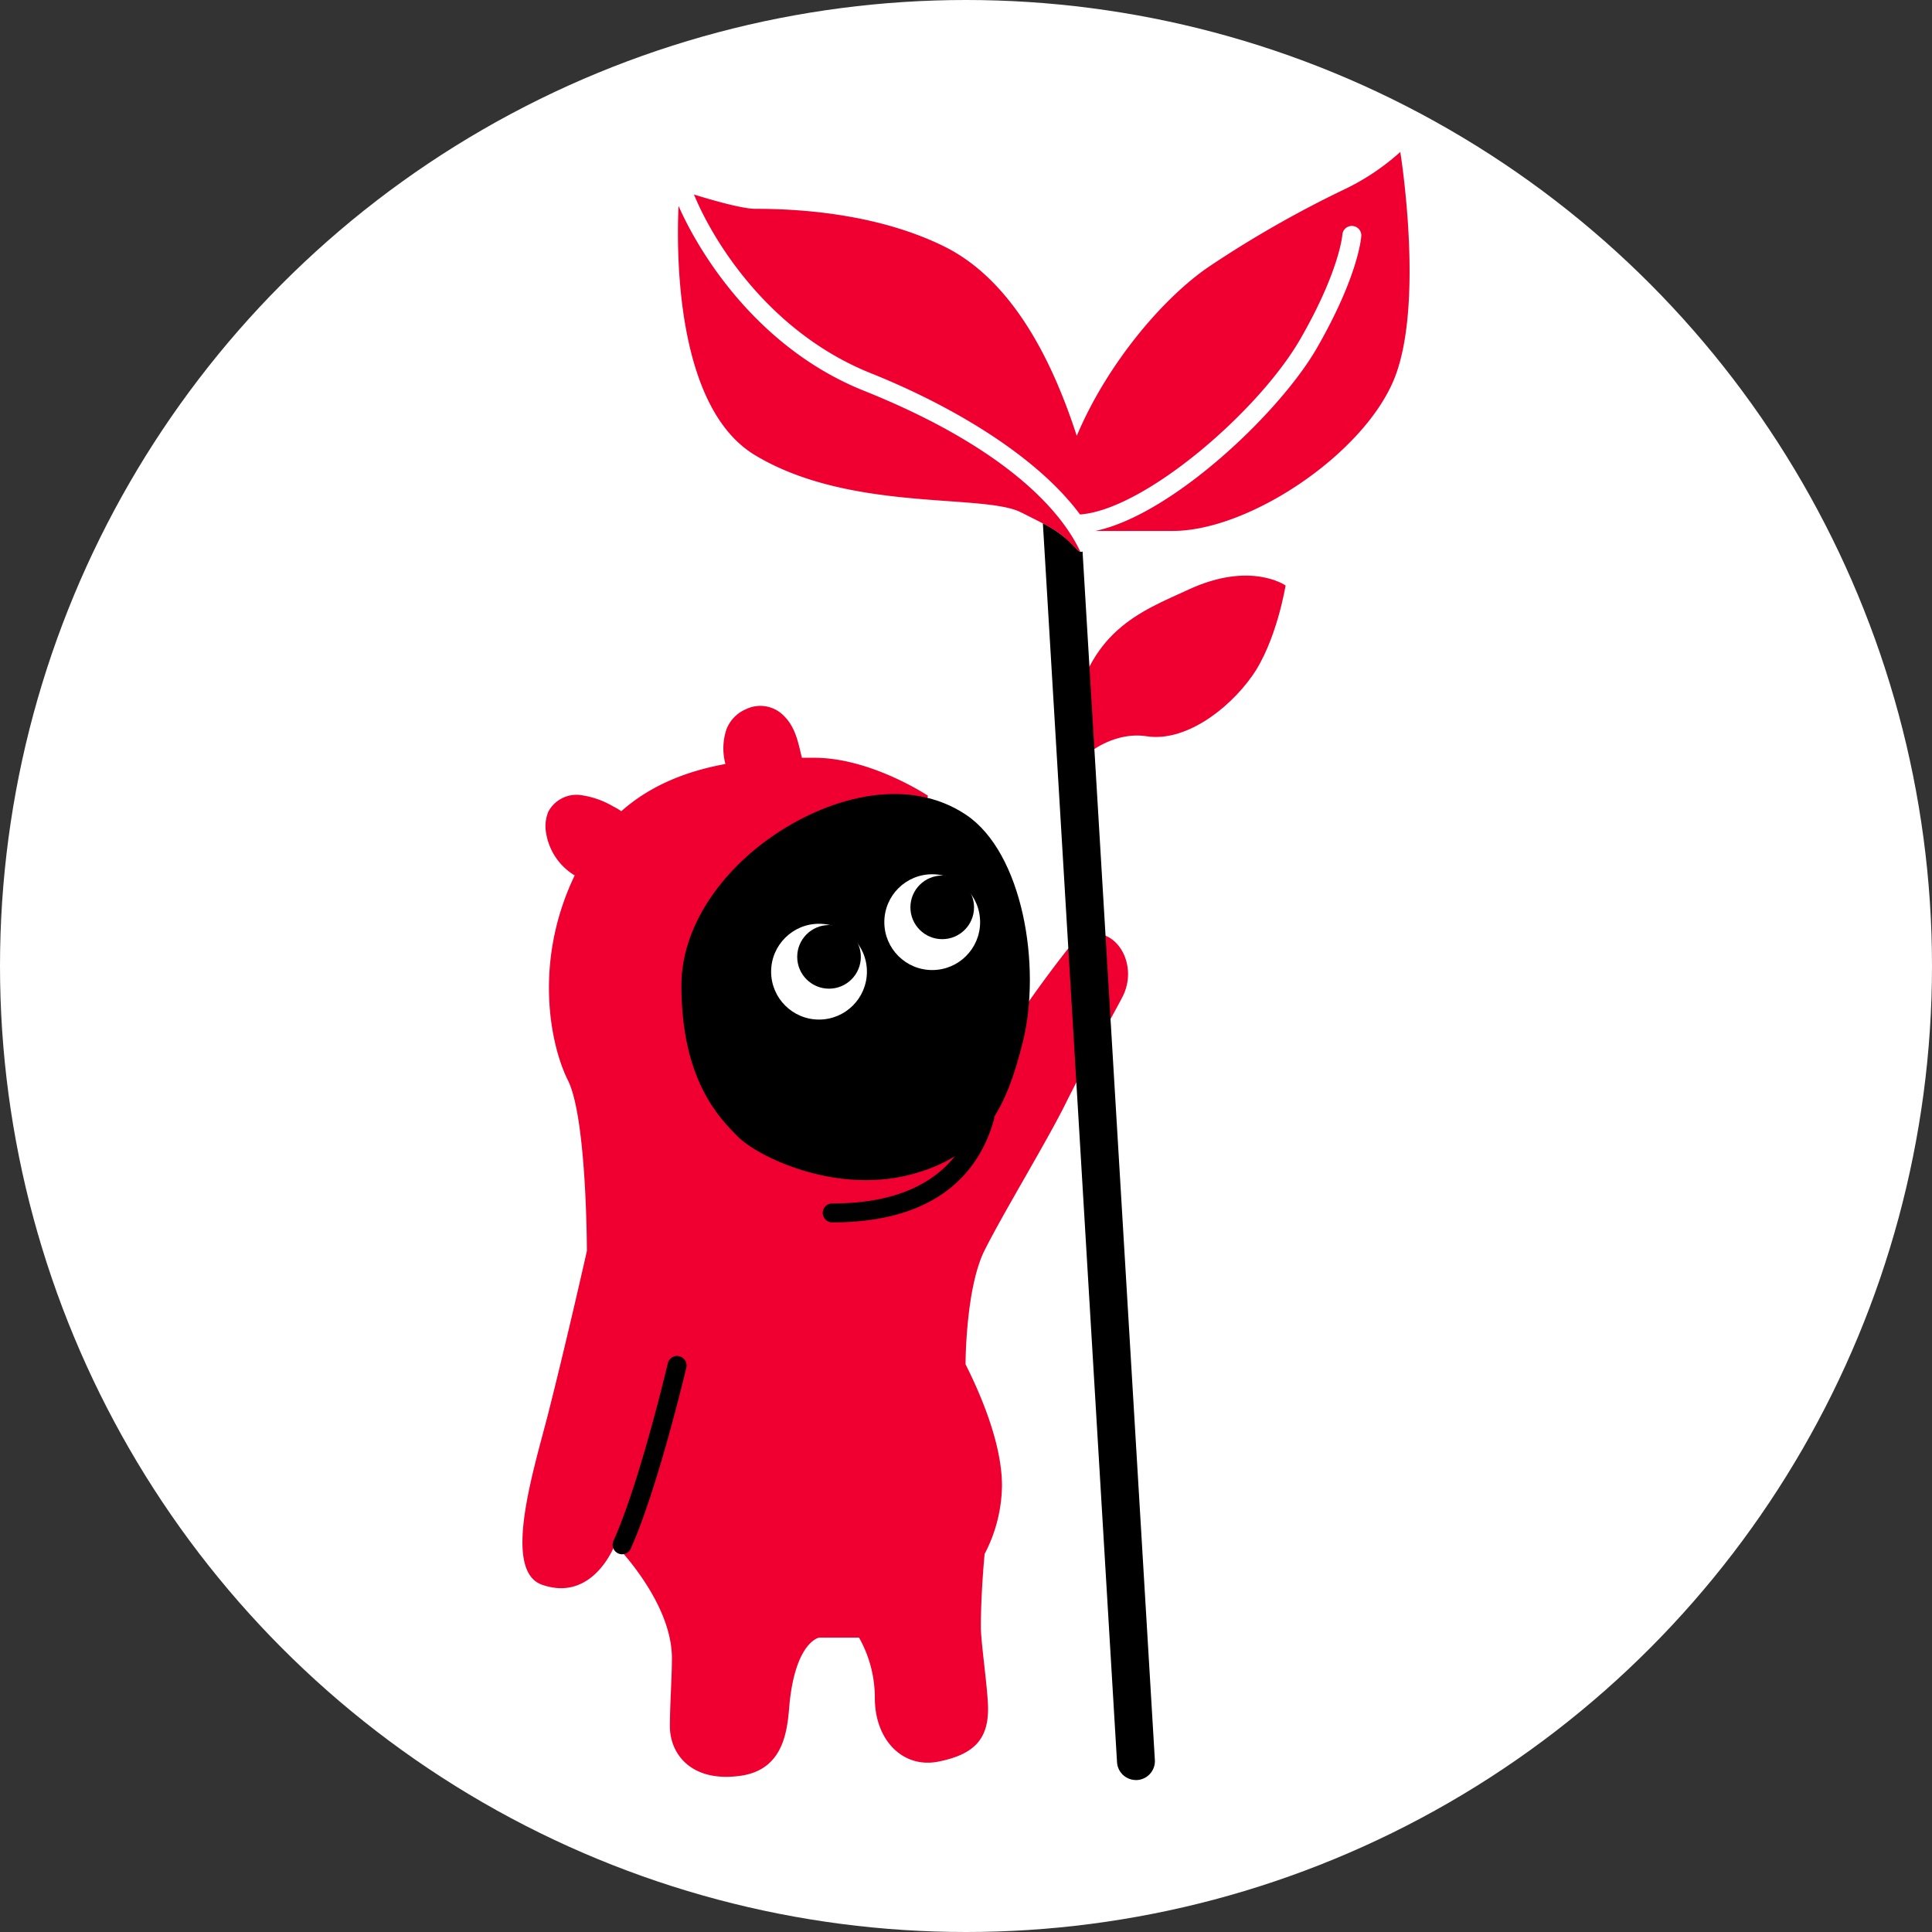 <svg xmlns="http://www.w3.org/2000/svg" id="Calque_1" data-name="Calque 1" viewBox="0 0 334 334"><rect x="0" y="0" width="334" height="334" fill="#333333" stroke="none"/><defs><style>.cls-1{fill:#fff;}.cls-2{fill:#f00031;}</style></defs><circle class="cls-1" cx="167" cy="167" r="167"></circle><path class="cls-2" d="M184.2,164.57c-4.52,5.77-8.47,11.64-8.47,11.64s-2.2,23.64-15.31,23.64,0-62.29,0-62.29S150.58,131,140.75,131h-2.12c-.66-2.67-1.08-5.32-3.25-7.38a5.67,5.67,0,0,0-6.45-1,6.21,6.21,0,0,0-3.34,3.46,10.41,10.41,0,0,0-.18,6c-6.17,1.12-12.68,3.43-18,8.16a11.51,11.51,0,0,0-1.39-.82,15.12,15.12,0,0,0-5.89-2,5.53,5.53,0,0,0-5.33,2.89,6.57,6.57,0,0,0-.38,3.75,10.48,10.48,0,0,0,4.93,7.28c-7.2,15-4.19,29.38-1.17,35.42,3.28,6.55,3.28,29.5,3.28,29.5S98.3,230.35,95,243.46C92.64,253,86.46,271.59,93.8,274c8.84,3,12.52-7,12.52-7s9.84,9.83,9.84,19.67c0,3.26-.35,8.09-.35,11.76,0,4.89,3.8,9.76,12.23,8.56s8.08-9.65,8.56-13.45c1.22-9.78,5-10.43,5-10.43h6.91a21.17,21.17,0,0,1,2.73,10.43c0,7.34,4.89,12.23,11,11s8.79-3.83,8.56-9.78c-.15-3.62-1.23-11-1.23-13.45,0-6.11.65-12.67.65-12.67a26.1,26.1,0,0,0,3-11.79c0-6.55-3-14.44-6.3-21,0,0,0-13.11,3.28-19.67s10.75-18.8,14-25.36,8.27-15.43,9.78-18.34C197.77,165.4,190.4,156.65,184.2,164.57Z"></path><path d="M117.8,170.34c0-9.83,6.56-19.67,16.39-26.22s22.95-9.84,32.79-3.28,13.11,26.22,9.83,39.34c-2.75,11-6.55,19.67-19.67,22.95s-26.23-3.28-29.51-6.56S117.8,186.74,117.8,170.34Z"></path><path d="M144,211.32a1.64,1.64,0,1,1,0-3.27c13.3,0,21.82-5.29,24.65-15.29a1.64,1.64,0,1,1,3.15.89C169.55,201.71,162.88,211.32,144,211.32Z"></path><path class="cls-2" d="M183.2,137.81c1-6.11,8.47-11.56,15-10.53s14-4.42,18.24-10.38,5.81-15.68,5.81-15.68-6-4.26-16.7.67c-8.43,3.87-17.73,7.14-20.31,23.33S183.2,137.81,183.2,137.81Z"></path><path d="M186.34,95.12a19,19,0,0,0-6.05-4.65l12.82,214.18a3.28,3.28,0,0,0,3.27,3.08h.2a3.28,3.28,0,0,0,3.07-3.47L187.15,95.34C186.9,95.46,186.64,95.41,186.34,95.12Z"></path><path class="cls-2" d="M242.08,26.27a40.42,40.42,0,0,1-9.84,6.55,188.9,188.9,0,0,0-23,13.12c-7.83,5.22-17.73,16.68-23.09,29.41-3.33-10.21-9.88-26.23-22.81-32.69-12.09-6-26.22-6.56-32.78-6.56-2.22,0-7.45-1.5-10.59-2.47,3.65,8.82,13.46,24,30.5,30.86,14,5.6,28.69,14.27,36.23,24.44l.15,0C198,88,217.67,71.05,224.85,58.52c6.73-11.72,7.22-17.89,7.22-18a1.64,1.64,0,0,1,3.27.2c0,.27-.46,6.87-7.64,19.38-6.45,11.25-25.14,28.94-38.35,31.69h13.39c13.11,0,32.78-13.12,38.2-26.07S242.08,26.27,242.08,26.27Z"></path><path class="cls-2" d="M149.3,67.53c-17.46-7-27.78-22.4-32-31.94-.38,8.6-.37,35,13.28,43.13,16.39,9.84,39.34,6.56,45.9,9.84s6.55,3.28,9.83,6.56a.91.91,0,0,0,.46.26C182.74,86.79,171.49,76.41,149.3,67.53Z"></path><circle class="cls-1" cx="141.59" cy="167.98" r="8.28"></circle><circle cx="143.32" cy="165.42" r="5.5"></circle><circle class="cls-1" cx="161.16" cy="159.42" r="8.28"></circle><circle cx="162.89" cy="156.86" r="5.5"></circle><path d="M107.55,268.7a1.65,1.65,0,0,1-1.5-2.32c4.48-9.88,9.34-30.42,9.39-30.63a1.64,1.64,0,1,1,3.19.75c-.2.86-5,21.06-9.59,31.23A1.63,1.63,0,0,1,107.55,268.7Z"></path></svg>